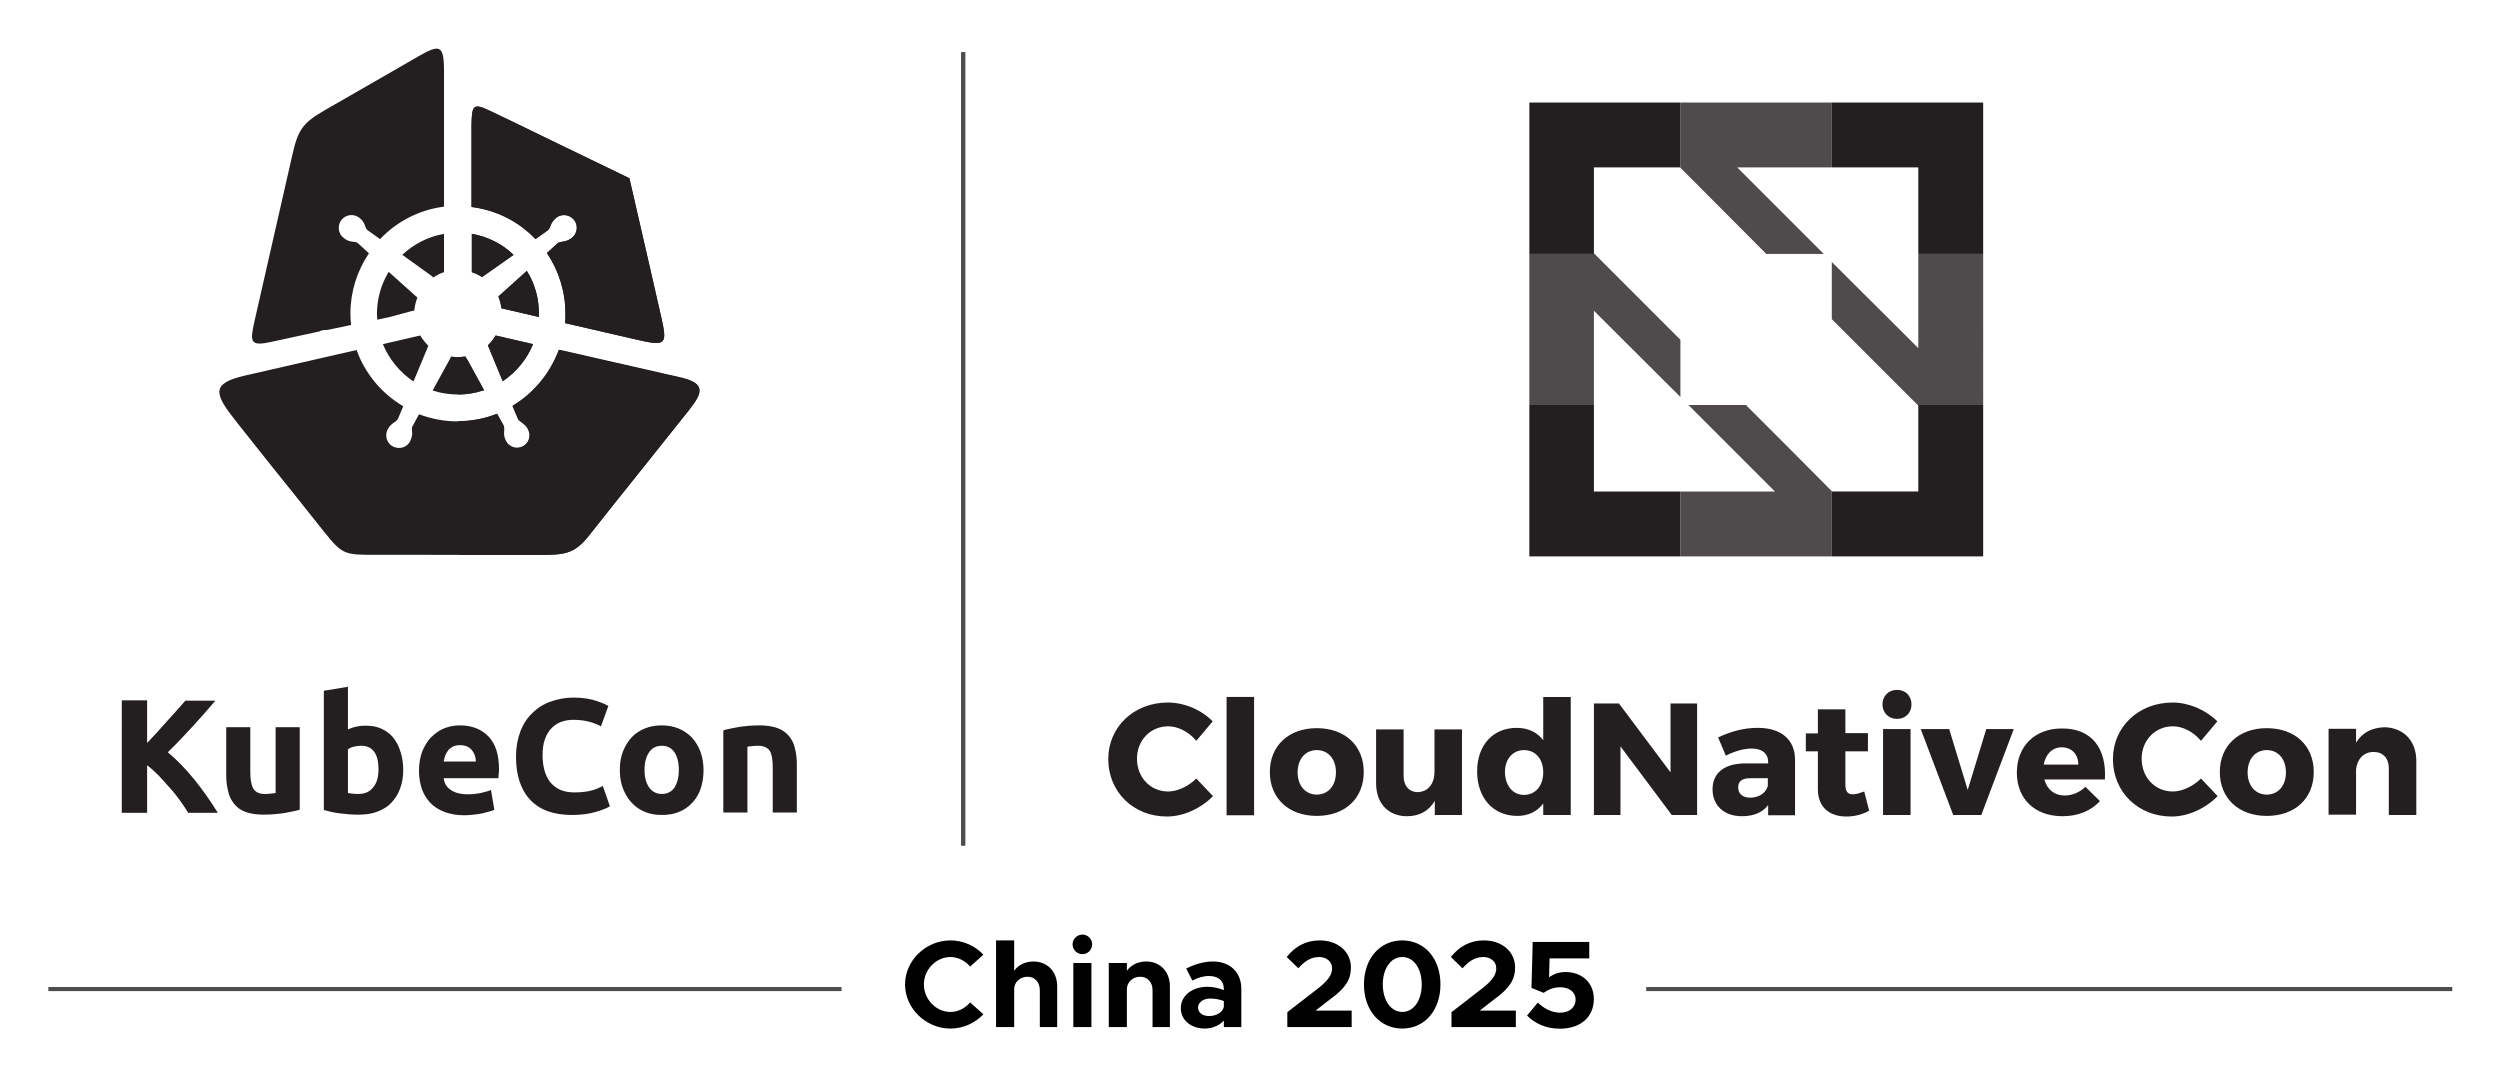 <svg xmlns="http://www.w3.org/2000/svg" role="img" viewBox="-3.62 34.38 408.98 175.98"><title>KubeCon_China25_WebGraphics_logo-black.svg</title><defs><clipPath id="clippath"><path d="M153.624 42.919h.657v129.787h-.657z" class="cls-1"/></clipPath><clipPath id="clippath-1"><path d="M265.723 195.851h131.809v.657H265.723z" class="cls-1"/></clipPath><clipPath id="clippath-2"><path d="M4.329 195.851h129.686v.657H4.329z" class="cls-1"/></clipPath><style>.cls-1{fill:none}.cls-2{fill:#231f20}.cls-6{opacity:.8}</style></defs><path d="M114.708 153.855c.657-.202 1.516-.354 2.578-.556 1.061-.152 2.173-.253 3.336-.253s2.173.152 2.982.455c.809.303 1.415.758 1.87 1.314s.809 1.264.96 2.022c.202.758.303 1.668.303 2.578v7.884h-3.942v-7.379c0-1.264-.152-2.173-.505-2.729-.354-.505-.96-.809-1.87-.809-.303 0-.606 0-.91.051s-.606.051-.859.101v10.765h-3.942v-13.444zm-7.278 6.469c0-1.213-.253-2.173-.708-2.881-.505-.708-1.162-1.061-2.072-1.061s-1.617.354-2.072 1.061c-.505.708-.758 1.668-.758 2.881s.253 2.173.758 2.881 1.213 1.061 2.072 1.061 1.617-.354 2.072-1.061c.455-.708.708-1.668.708-2.881m4.043 0c0 1.112-.152 2.123-.455 3.032-.303.91-.758 1.668-1.365 2.325s-1.314 1.162-2.173 1.516-1.769.505-2.83.505c-1.011 0-1.971-.152-2.78-.505-.859-.354-1.567-.859-2.173-1.516s-1.061-1.415-1.415-2.325-.505-1.921-.505-3.032.152-2.072.505-2.982c.354-.91.809-1.668 1.415-2.325s1.314-1.112 2.173-1.466 1.769-.505 2.729-.505c1.011 0 1.921.152 2.78.505s1.567.859 2.173 1.466c.606.657 1.061 1.415 1.415 2.325.303.859.505 1.87.505 2.982m-21.53 7.379c-2.982 0-5.256-.809-6.823-2.476-1.567-1.668-2.325-4.043-2.325-7.076 0-1.516.253-2.881.708-4.094.455-1.213 1.112-2.224 1.971-3.032.809-.809 1.819-1.466 2.982-1.87 1.162-.404 2.375-.657 3.74-.657.758 0 1.466.051 2.123.152s1.213.253 1.668.404c.455.152.859.303 1.213.455.303.152.556.303.708.354l-1.213 3.336c-.556-.303-1.213-.556-1.971-.758s-1.617-.303-2.578-.303c-.657 0-1.264.101-1.87.303-.606.202-1.162.556-1.617 1.011s-.859 1.061-1.112 1.819c-.303.758-.404 1.668-.404 2.729 0 .859.101 1.617.303 2.375s.505 1.365.91 1.921c.404.505.96.96 1.617 1.264s1.466.455 2.426.455c.606 0 1.162-.051 1.617-.101.455-.051.91-.152 1.264-.253s.708-.202.96-.354c.303-.101.556-.253.758-.354l1.162 3.336c-.606.354-1.415.657-2.476.96-1.112.303-2.325.455-3.74.455m-15.718-8.743c0-.354-.051-.657-.152-.96-.101-.303-.253-.606-.455-.859s-.455-.455-.758-.606-.708-.253-1.162-.253-.809.051-1.162.202c-.303.152-.606.354-.809.606-.202.253-.354.556-.505.859-.101.303-.202.657-.253 1.011h5.256zm-9.299 1.516c0-1.264.202-2.325.556-3.235.404-.91.859-1.718 1.516-2.325.606-.606 1.314-1.112 2.123-1.415.809-.303 1.617-.455 2.476-.455 1.971 0 3.538.606 4.7 1.819 1.162 1.213 1.718 2.982 1.718 5.357 0 .253 0 .505-.051.758 0 .253-.051.505-.051.708h-8.946c.101.809.455 1.466 1.162 1.921.657.455 1.567.708 2.729.708.708 0 1.415-.051 2.123-.202s1.264-.303 1.718-.505l.556 3.235c-.202.101-.505.202-.859.303-.354.101-.758.202-1.162.303-.455.101-.91.152-1.415.202s-1.011.101-1.466.101c-1.264 0-2.325-.202-3.285-.556-.91-.354-1.718-.859-2.325-1.516-.606-.657-1.061-1.415-1.365-2.274-.303-.96-.455-1.921-.455-2.931m-2.578-.152c0 1.112-.152 2.123-.505 3.032-.303.91-.809 1.668-1.415 2.325-.606.657-1.365 1.112-2.274 1.466s-1.921.505-3.083.505c-.455 0-.96 0-1.516-.051l-1.516-.152c-.505-.051-1.011-.152-1.466-.253s-.859-.202-1.213-.303v-19.509l3.942-.657v6.975c.455-.202.91-.354 1.365-.455.455-.101 1.011-.152 1.516-.152 1.011 0 1.87.152 2.628.505s1.415.859 1.921 1.466c.505.657.91 1.415 1.162 2.274.303.91.455 1.921.455 2.982m-4.043-.101c0-2.527-.96-3.841-2.83-3.841-.404 0-.809.051-1.213.152s-.708.253-.96.404v7.177c.202.051.455.051.758.101s.606.051.96.051c1.061 0 1.87-.354 2.426-1.112.606-.708.859-1.718.859-2.931m-12.888 6.621c-.657.202-1.516.354-2.578.556-1.061.152-2.173.253-3.336.253s-2.173-.152-2.982-.455c-.809-.303-1.415-.758-1.87-1.365-.455-.556-.809-1.264-.96-2.072-.202-.809-.303-1.668-.303-2.628v-7.783h3.942v7.278c0 1.264.152 2.173.505 2.78.354.556.96.859 1.87.859.303 0 .606 0 .91-.051.303-.051.606-.051.859-.101v-10.765h3.942v13.494zm-18.245.505c-.354-.606-.809-1.264-1.314-1.971s-1.061-1.415-1.668-2.072c-.606-.708-1.213-1.365-1.819-2.022-.657-.657-1.264-1.213-1.921-1.718v7.783h-4.144V148.952h4.144v6.975c1.061-1.112 2.173-2.325 3.235-3.538 1.112-1.213 2.123-2.375 3.032-3.386h4.902c-1.264 1.466-2.527 2.931-3.791 4.296s-2.578 2.78-3.993 4.144c1.466 1.213 2.881 2.679 4.245 4.346s2.679 3.538 3.942 5.559h-4.852zm33.205-81.168l-2.274.505c0-.303-.051-.657-.051-.96 0-2.426.657-4.801 1.921-6.873l4.448 3.993c.101.051.152.152.253.202-.253.657-.455 1.365-.505 2.123-.152.051-.303.101-.455.101l-3.336.91zm8.642-13.545v6.267c-.606.202-1.213.505-1.718.859l-.606-.455-4.498-3.235c1.87-1.769 4.245-2.982 6.823-3.437M37.988 87.04c2.173-9.552 3.993-17.537 6.166-27.09.96-4.296 1.617-5.408 5.509-7.632 5.357-3.083 9.35-5.357 15.112-8.693 3.588-2.072 4.245-1.921 4.245 2.476v22.086c-3.993.505-7.682 2.375-10.462 5.307l-1.921-1.365c-.253-.152-.354-.354-.455-.606-.253-.657-.404-1.061-1.011-1.516-.91-.708-2.224-.556-2.931.354s-.556 2.224.354 2.931c.303.253.657.455 1.061.556.253.051.505.101.758.101.253.051.404.101.556.253l1.769 1.617c-1.971 2.931-3.032 6.318-3.032 9.855 0 .657.051 1.264.101 1.87l-3.841.809c-.253 0-.505 0-.809.051-.202.051-.404.101-.556.202-2.527.556-5.105 1.112-7.682 1.668-3.588.809-3.689.152-2.931-3.235m35.58-8.137v-6.267c2.578.455 4.953 1.617 6.823 3.437l-4.953 3.487c-.051.051-.152.101-.202.152-.505-.354-1.061-.606-1.668-.809m10.967 7.328l-6.115-1.415c-.101-.657-.253-1.314-.505-1.921l.152-.152 4.498-4.043c1.314 2.072 1.971 4.498 1.971 6.924v.606M76.551 52.521c3.285 1.567 5.711 2.729 8.996 4.346l13.797 6.671c1.162 5.003 2.274 9.956 3.437 14.96.657 2.982 1.061 4.549 1.718 7.53 1.061 4.65.96 5.054-3.841 3.942l-11.826-2.729c.051-.505.051-1.011.051-1.567 0-3.538-1.061-6.975-3.032-9.906l1.668-1.516c.202-.202.404-.253.708-.303.708-.101 1.112-.202 1.718-.657.91-.708 1.061-2.072.354-2.931-.708-.91-2.072-1.061-2.931-.354-.303.253-.556.556-.758.91-.101.253-.202.455-.303.708-.101.202-.202.354-.404.505l-1.921 1.365c-2.78-2.931-6.469-4.751-10.462-5.256V54.745c.051-3.184.303-3.538 3.032-2.224m-4.043 40.179c-.404.051-.809.101-1.213.101s-.758-.051-1.112-.101c-.051.152-.152.253-.202.404l-2.83 5.155c1.365.455 2.78.657 4.195.657 1.466 0 2.881-.253 4.245-.708l-2.78-5.054c-.152-.152-.253-.303-.303-.455m4.953-3.437l6.115 1.415c-1.011 2.476-2.729 4.549-4.953 6.065l-2.426-5.863c.505-.505.91-1.011 1.264-1.617m-18.447 1.415l6.115-1.415c.354.606.809 1.162 1.314 1.668-.051.152-.101.253-.152.404l-2.274 5.458c-2.224-1.516-3.993-3.639-5.003-6.115m50.136 10.715c-2.931 3.639-4.245 5.357-7.177 8.996-3.336 4.144-6.014 7.53-9.299 11.675-2.375 2.982-4.043 3.083-7.985 3.083H57.851c-5.155 0-5.458 0-8.592-3.942-3.083-3.892-5.509-6.924-8.642-10.816-2.426-3.032-3.032-3.841-5.458-6.873-3.791-4.751-4.397-6.419 1.466-7.733l18.093-4.144c1.365 3.841 4.094 7.126 7.632 9.198l-.809 1.921c-.101.303-.253.404-.505.606-.606.404-.91.657-1.264 1.314-.505 1.061-.051 2.325.96 2.78 1.061.505 2.325.051 2.78-.96.152-.354.253-.708.303-1.112 0-.253-.051-.505-.051-.758s0-.404.152-.606l1.011-1.87c2.022.758 4.144 1.162 6.318 1.162s4.346-.404 6.368-1.213l1.011 1.819c.152.253.152.455.152.758-.051.708-.101 1.112.253 1.819.505 1.061 1.769 1.466 2.78.96 1.061-.505 1.466-1.769.96-2.78-.152-.354-.404-.657-.708-.91l-.606-.455c-.202-.152-.303-.253-.404-.505l-.859-2.022c3.487-2.072 6.166-5.357 7.581-9.148l19.963 4.549c3.993.91 3.689 2.325 1.415 5.206" class="cls-2"/><path d="M73.569 78.903v-6.267c2.578.455 4.953 1.617 6.823 3.437l-4.953 3.487c-.051.051-.152.101-.202.152-.505-.354-1.061-.606-1.668-.809m10.967 7.328l-6.115-1.415c-.101-.657-.253-1.314-.505-1.921l.152-.152 4.498-4.043c1.314 2.072 1.971 4.498 1.971 6.924v.606M76.551 52.521c3.285 1.567 5.711 2.729 8.996 4.346l13.797 6.671c1.162 5.003 2.274 9.956 3.437 14.96.657 2.982 1.061 4.549 1.718 7.53 1.061 4.65.96 5.054-3.841 3.942l-11.826-2.729c.051-.505.051-1.011.051-1.567 0-3.538-1.061-6.975-3.032-9.906l1.668-1.516c.202-.202.404-.253.708-.303.708-.101 1.112-.202 1.718-.657.91-.708 1.061-2.072.354-2.931-.708-.91-2.072-1.061-2.931-.354-.303.253-.556.556-.758.91-.101.253-.202.455-.303.708-.101.202-.202.354-.404.505l-1.921 1.365c-2.78-2.931-6.469-4.751-10.462-5.256V54.745c.051-3.184.303-3.538 3.032-2.224m.91 36.743l6.115 1.415c-1.011 2.476-2.729 4.549-4.953 6.065l-2.426-5.863c.505-.505.91-1.011 1.264-1.617m-6.166 9.653v-6.115c.404 0 .809-.051 1.213-.101.101.152.152.303.253.455l2.78 5.054c-1.365.455-2.78.708-4.245.708m37.855 2.476c-2.931 3.639-4.245 5.357-7.177 8.996-3.336 4.144-6.014 7.53-9.299 11.675-2.375 2.982-4.043 3.083-7.985 3.083H71.345v-21.884c2.173 0 4.346-.404 6.368-1.213l1.011 1.819c.152.253.152.455.152.758-.051.708-.101 1.112.253 1.819.505 1.061 1.769 1.466 2.78.96 1.061-.505 1.466-1.769.96-2.78-.152-.354-.404-.657-.708-.91l-.606-.455c-.202-.152-.303-.253-.404-.505l-.859-2.022c3.487-2.072 6.166-5.357 7.581-9.148l19.963 4.549c3.892.96 3.588 2.375 1.314 5.256m147.982-.758h-10.563v24.765h24.714v-10.613h-14.151l-0-14.151zm53.067.101v14.05h-14.101l-.051-.051v10.664h24.765v-24.765h-10.715l.101.101zm-63.63-24.815h10.664l-.101-.101V61.77h14.101l.051.051V51.157h-24.714v24.765zm49.479-24.765v10.613h14.151v14.151h10.613V51.157h-24.765z" class="cls-2"/><path d="M294.733 75.921l-14.151-14.151h15.465V51.157h-24.765v10.664l14.05 14.101h9.4zm-12.736 24.714h-9.4l11.725 11.725 2.426 2.426h-15.465v10.613h24.765v-10.664l-7.025-7.076-7.025-7.025zm28.201-24.714v15.415l-2.426-2.426-11.725-11.675v9.35l7.025 7.025 7.025 7.025h10.715V75.921h-10.613zm-38.916 14.05l-14.05-14.05h-10.664v24.714h10.563V85.221l14.151 14.101v-9.35z" style="isolation:isolate" fill="#231f20" opacity=".8"/><path d="M194.764 152.389l-2.679 3.184c-1.213-1.466-2.982-2.375-4.599-2.375-2.881 0-5.105 2.274-5.105 5.307s2.173 5.357 5.105 5.357c1.516 0 3.336-.859 4.599-2.123l2.729 2.881c-1.971 2.022-4.852 3.336-7.53 3.336-5.509 0-9.603-4.043-9.603-9.4 0-5.256 4.195-9.249 9.754-9.249 2.729 0 5.509 1.213 7.328 3.083zm2.274 15.314v-19.306h4.498v19.357h-4.498v-.051zm22.44-7.025c0 4.346-3.083 7.177-7.682 7.177s-7.682-2.881-7.682-7.177 3.083-7.177 7.682-7.177 7.682 2.83 7.682 7.177zm-10.816.051c0 2.173 1.264 3.639 3.134 3.639s3.134-1.466 3.134-3.639-1.264-3.639-3.134-3.639-3.134 1.466-3.134 3.639zm26.938 6.975h-4.498v-2.325c-.96 1.668-2.527 2.527-4.549 2.527-3.032 0-5.054-2.072-5.054-5.357v-8.845h4.498v7.581c0 1.668.91 2.679 2.325 2.679 1.718-.051 2.729-1.415 2.729-3.336v-6.924h4.498v14h.051zm17.74 0h-4.498v-1.87c-1.011 1.314-2.426 2.022-4.245 2.022-3.942 0-6.57-2.931-6.57-7.278 0-4.296 2.578-7.126 6.469-7.126 1.87 0 3.336.708 4.346 2.022v-7.076h4.498v19.306zm-4.498-6.975c0-2.173-1.264-3.639-3.134-3.639s-3.134 1.466-3.134 3.639c.051 2.173 1.264 3.689 3.134 3.689s3.134-1.516 3.134-3.689zm21.025 6.975l-8.39-11.22v11.22h-4.346v-18.245h4.094l8.44 11.27v-11.27h4.346v18.245h-4.144zm20.166-9.148v9.198h-4.397v-1.668c-.91 1.213-2.375 1.819-4.296 1.819-2.982 0-4.801-1.819-4.801-4.397 0-2.679 1.921-4.245 5.408-4.245h3.689v-.202c0-1.365-.91-2.224-2.729-2.224-1.162 0-2.729.404-4.195 1.162l-1.264-2.982c2.173-1.011 4.195-1.567 6.52-1.567 3.791 0 6.014 1.921 6.065 5.105v-0zm-4.448 4.397v-1.264h-2.83c-1.365 0-2.022.455-2.022 1.516 0 1.011.708 1.668 1.971 1.668 1.415 0 2.578-.758 2.881-1.921zm16.577 4.043c-1.011.606-2.375.96-3.74.96-2.729 0-4.65-1.516-4.65-4.448v-6.216h-1.971v-2.931h1.971v-3.942h4.498v3.892h3.689v2.982h-3.689v5.509c0 1.112.455 1.567 1.314 1.516.455 0 1.061-.202 1.769-.455l.809 3.133h0zm6.924-17.386c0 1.415-1.011 2.375-2.375 2.375s-2.375-1.011-2.375-2.375 1.011-2.375 2.375-2.375c1.415 0 2.375 1.011 2.375 2.375zm-4.65 18.093v-14.05h4.498v14.05h-4.498zm11.473 0l-5.307-14.05h4.65l3.032 9.956 3.032-9.956h4.498l-5.307 14.05h-4.599zm24.815-5.812h-9.906c.455 1.668 1.668 2.628 3.336 2.628 1.213 0 2.426-.505 3.386-1.415l2.375 2.325c-1.415 1.567-3.538 2.476-6.115 2.476-4.599 0-7.48-2.881-7.48-7.126 0-4.346 2.982-7.227 7.328-7.227 4.902-.051 7.379 3.235 7.076 8.339h-0zm-4.346-2.426c0-1.718-1.112-2.83-2.729-2.83-1.567 0-2.628 1.162-2.931 2.83h5.661zm22.743-7.076l-2.679 3.184c-1.213-1.466-2.982-2.375-4.599-2.375-2.881 0-5.105 2.274-5.105 5.307s2.173 5.357 5.105 5.357c1.516 0 3.336-.859 4.599-2.123l2.729 2.881c-1.971 2.022-4.852 3.336-7.53 3.336-5.509 0-9.603-4.043-9.603-9.4 0-5.256 4.195-9.249 9.754-9.249 2.679 0 5.458 1.213 7.328 3.083zm15.769 8.289c0 4.346-3.083 7.177-7.682 7.177s-7.682-2.881-7.682-7.177 3.083-7.177 7.682-7.177 7.682 2.83 7.682 7.177zm-10.816.051c0 2.173 1.264 3.639 3.134 3.639s3.134-1.466 3.134-3.639-1.264-3.639-3.134-3.639-3.134 1.466-3.134 3.639zm27.595-1.87v8.845h-4.498v-7.632c0-1.668-.96-2.679-2.476-2.679-1.668 0-2.679 1.162-2.881 2.83v7.429h-4.498V153.602h4.498v2.274c1.011-1.668 2.628-2.476 4.7-2.527 3.083.101 5.155 2.224 5.155 5.509h0z" class="cls-2"/><g class="cls-6"><path id="SVGID" d="M153.624 42.919h.657v129.787h-.657V42.919z" class="cls-2"/><g clip-path="url(#clippath)"><path d="M153.624 42.919h.657v129.787h-.657V42.919z" class="cls-2"/></g></g><path d="M144.438 195.423c0-3.914 3.408-7.2 7.424-7.2 2.109 0 4.036.893 5.395 2.333l-2.17 1.947c-.791-.933-1.968-1.562-3.225-1.562-2.353 0-4.34 2.069-4.34 4.482 0 2.434 1.988 4.503 4.34 4.503 1.278 0 2.434-.629 3.225-1.562l2.17 1.947c-1.359 1.42-3.286 2.333-5.395 2.333-4.016 0-7.424-3.306-7.424-7.22zm24.889.304v6.673h-2.839v-6.044c0-1.298-.832-2.19-2.008-2.19-1.237 0-2.19.892-2.19 2.028v6.206h-2.961v-14.177h2.961v4.969c.649-.933 1.805-1.521 3.164-1.521 2.271 0 3.874 1.663 3.874 4.057zm2.517-6.876c0-.831.71-1.582 1.622-1.582.873 0 1.582.751 1.582 1.582 0 .892-.71 1.623-1.582 1.623-.913 0-1.622-.73-1.622-1.623zm.122 3.063h2.961v10.486h-2.961v-10.486zm15.8 3.813v6.673h-2.839v-6.044c0-1.298-.832-2.19-2.008-2.19-1.237 0-2.19.892-2.19 2.028v6.206h-2.961v-10.486h2.961v1.277c.649-.933 1.805-1.521 3.164-1.521 2.271 0 3.874 1.663 3.874 4.057zm11.684.406v6.267h-2.86v-1.055c-.75.832-1.947 1.298-3.103 1.298-2.231 0-3.935-1.339-3.935-3.346 0-2.069 1.927-3.488 4.34-3.488.852 0 1.805.182 2.697.547v-.223c0-1.115-.71-2.089-2.434-2.089-.974 0-1.886.325-2.718.751l-.994-1.967c1.481-.751 2.92-1.156 4.381-1.156 2.738 0 4.624 1.724 4.624 4.462zm-2.86 2.961v-.954c-.669-.264-1.46-.406-2.271-.406-1.075 0-1.947.629-1.947 1.481s.77 1.379 1.785 1.379c1.136 0 2.211-.528 2.434-1.501zm10.387.872l5.132-3.976c1.663-1.318 2.19-2.231 2.19-3.204 0-1.156-.974-1.846-2.109-1.846-1.359 0-2.393.69-3.408 1.846l-1.907-1.846c1.379-1.744 3.144-2.718 5.395-2.718 2.961 0 5.111 1.826 5.111 4.442 0 1.866-.811 3.306-3.245 5.07l-2.535 1.968h5.902v2.697h-10.526v-2.434zm12.536-4.543c0-4.219 2.596-7.2 6.267-7.2s6.247 2.982 6.247 7.2c0 4.239-2.576 7.22-6.247 7.22s-6.267-2.982-6.267-7.22zm9.452 0c0-2.616-1.318-4.482-3.184-4.482-1.866 0-3.184 1.866-3.184 4.482s1.318 4.503 3.184 4.503c1.866 0 3.184-1.886 3.184-4.503zm4.87 4.543l5.132-3.976c1.663-1.318 2.19-2.231 2.19-3.204 0-1.156-.974-1.846-2.109-1.846-1.359 0-2.393.69-3.408 1.846l-1.907-1.846c1.379-1.744 3.144-2.718 5.395-2.718 2.961 0 5.111 1.826 5.111 4.442 0 1.866-.811 3.306-3.245 5.07l-2.535 1.968h5.902v2.697h-10.527v-2.434zm12.354.547l1.764-2.109c1.055.994 2.312 1.643 3.651 1.643 1.582 0 2.535-.933 2.535-2.13 0-1.217-.994-2.028-2.515-2.028-1.055 0-1.947.344-2.698.913l-2.008-.811.203-7.524h9.249v2.697h-6.49l-.081 3.083c.69-.487 1.582-.852 2.718-.852 2.474 0 4.604 1.582 4.604 4.422 0 2.961-2.211 4.847-5.537 4.847-2.333 0-4.097-.852-5.395-2.15z"/><g class="cls-6"><path id="SVGID-2" d="M265.723 195.851h131.809v.657H265.723v-.657z" class="cls-2"/><g clip-path="url(#clippath-1)"><path d="M265.723 195.851h131.809v.657H265.723v-.657z" class="cls-2"/></g></g><g class="cls-6"><path id="SVGID-3" d="M4.329 195.851h129.686v.657H4.329v-.657z" class="cls-2"/><g clip-path="url(#clippath-2)"><path d="M4.329 195.851h129.686v.657H4.329v-.657z" class="cls-2"/></g></g></svg>